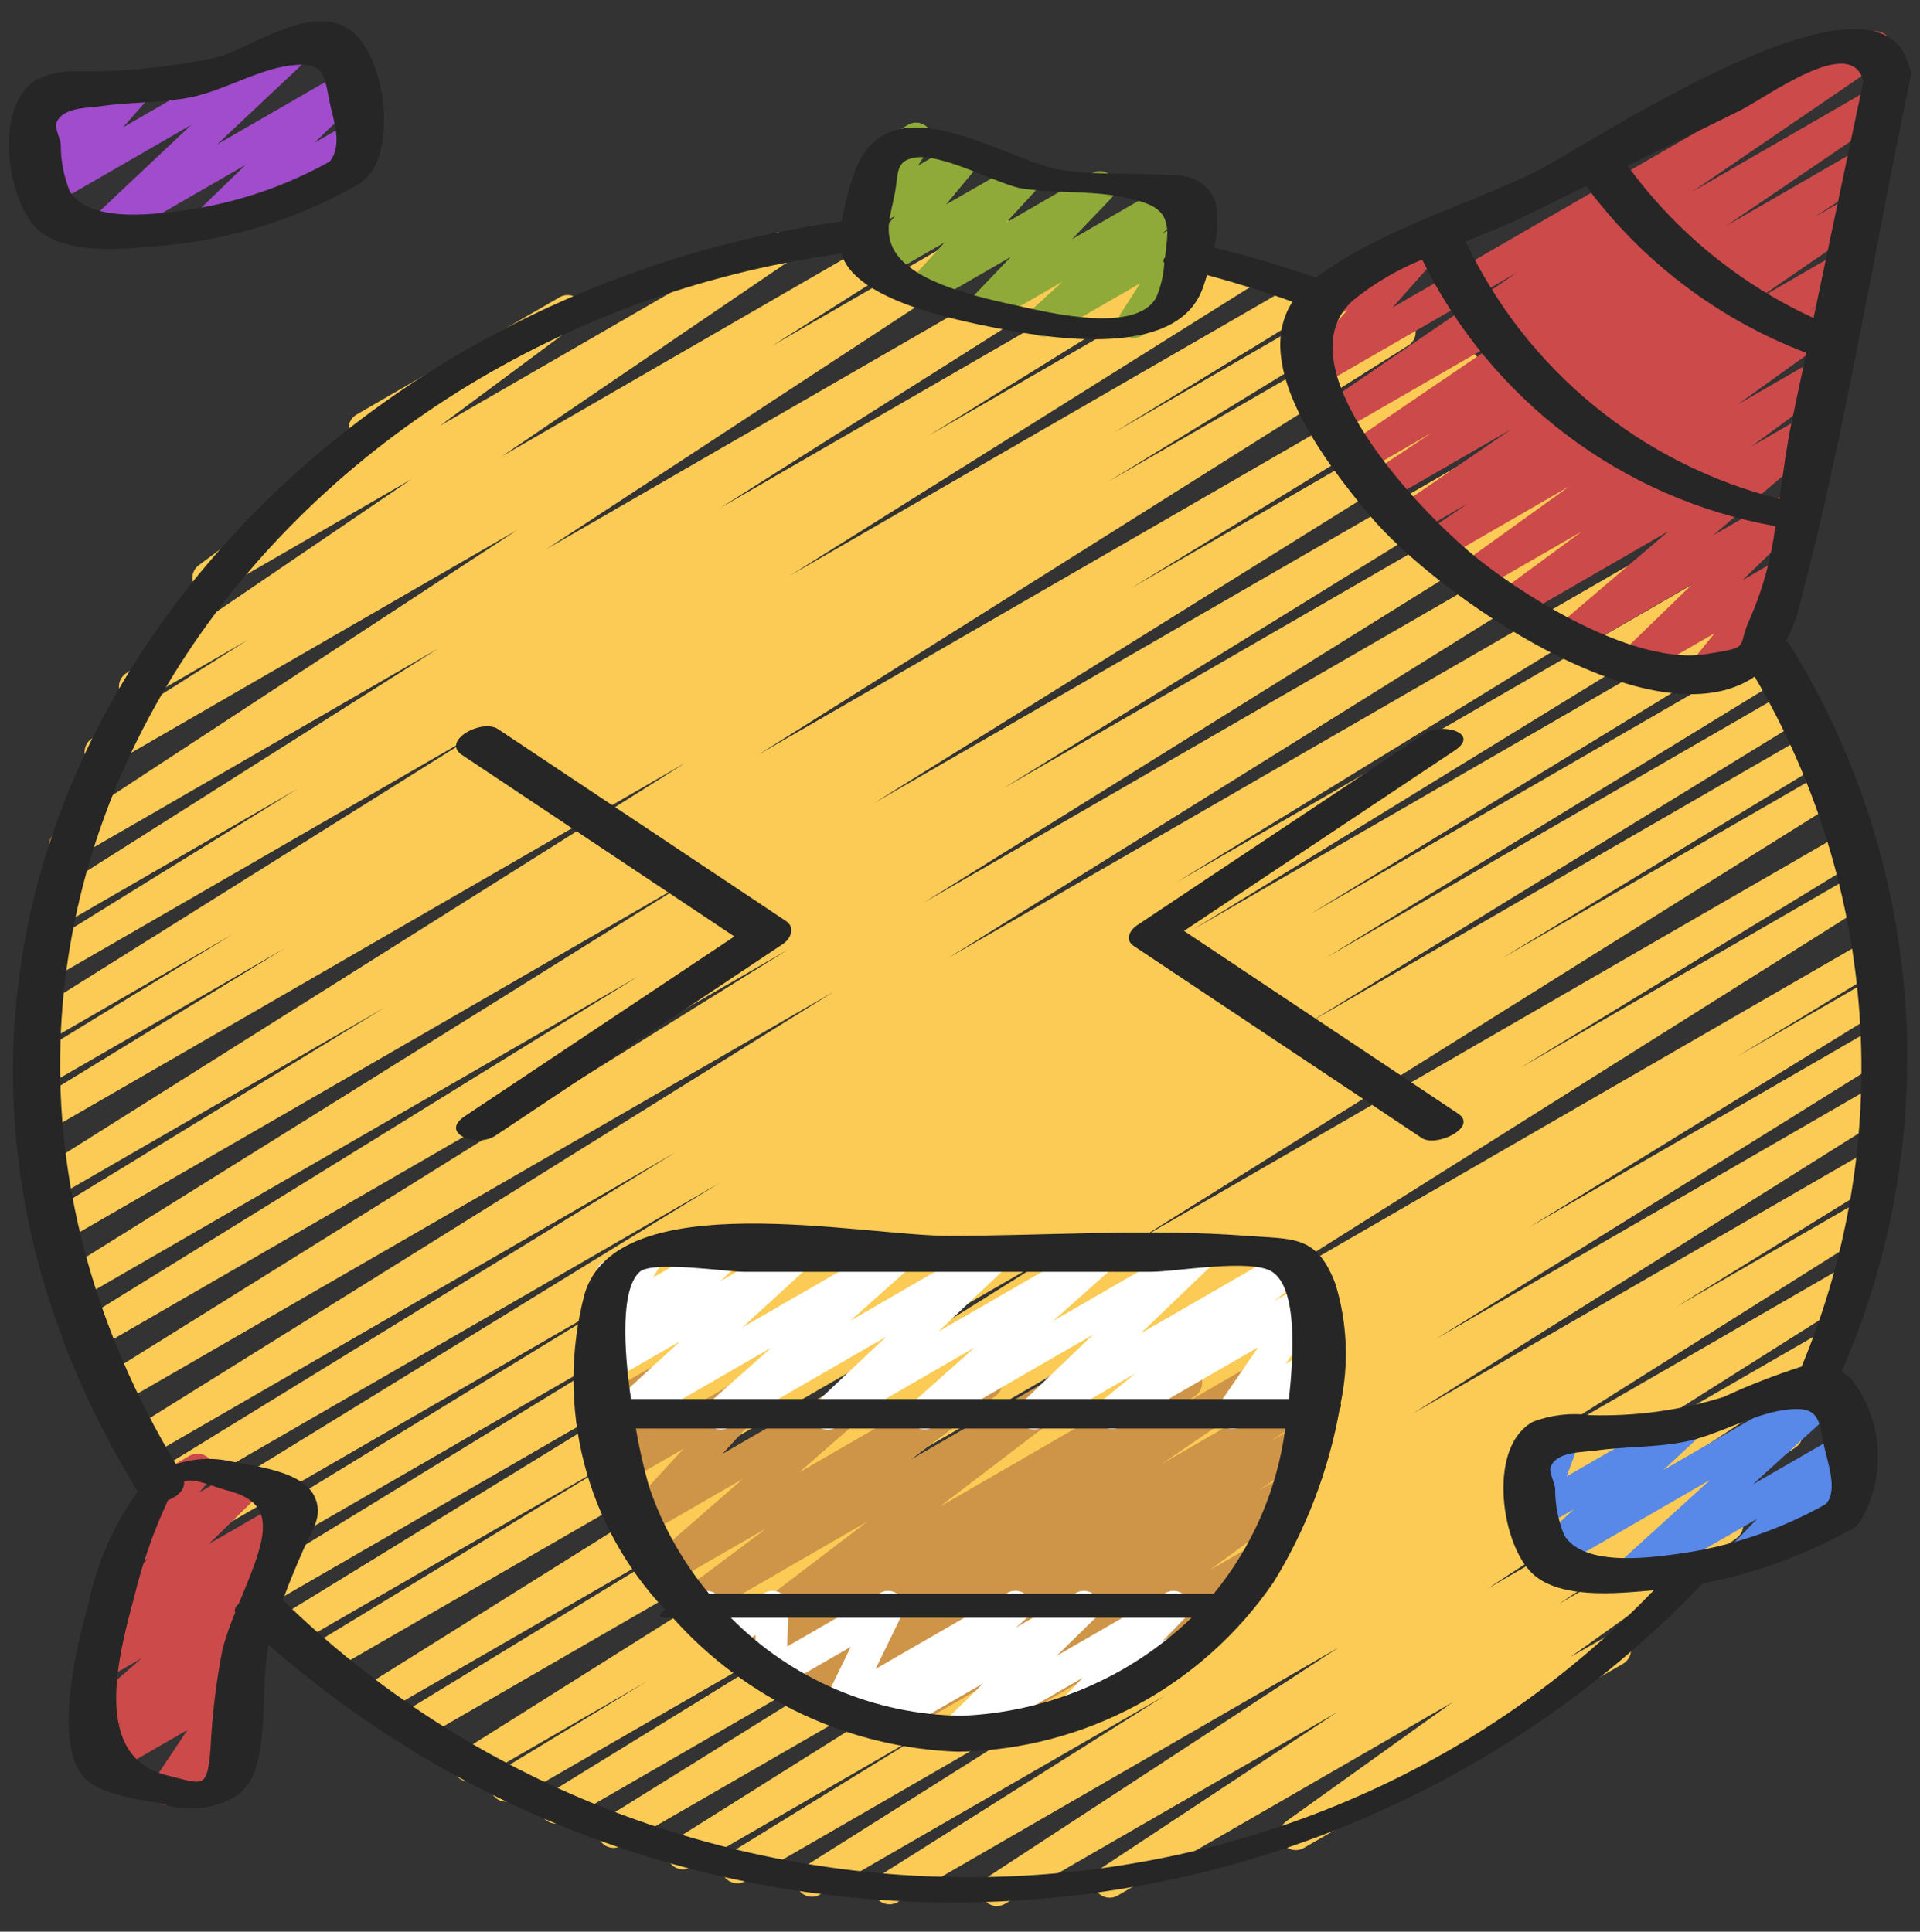 <svg width="160" height="161" viewBox="0 0 160 161" fill="none" xmlns="http://www.w3.org/2000/svg">
<rect x="0" y="0" width="160" height="161" fill="#333333" stroke="none"/>
<path d="M83.075 158.865C82.485 158.866 81.964 158.478 81.796 157.912C81.628 157.346 81.852 156.737 82.347 156.415L111.571 137.3L74.771 158.548C74.143 158.9 73.349 158.69 72.977 158.073C72.606 157.457 72.79 156.656 73.395 156.265L97.056 141.332L68.291 157.929C67.665 158.264 66.887 158.05 66.521 157.442C66.154 156.835 66.328 156.047 66.915 155.649L97.478 136.369L62.099 156.793C61.469 157.148 60.671 156.936 60.3 156.316C59.929 155.695 60.12 154.892 60.731 154.505L78.331 143.652L57.574 155.636C56.946 155.988 56.152 155.778 55.78 155.161C55.408 154.545 55.593 153.744 56.198 153.353L96.211 128.201L51.798 153.833C51.168 154.196 50.363 153.988 49.989 153.365C49.614 152.742 49.808 151.934 50.424 151.548L88.507 127.839L46.955 151.839C46.327 152.169 45.551 151.951 45.188 151.341C44.825 150.732 45.002 149.945 45.592 149.551L75.568 131.095L42.843 149.977C42.209 150.352 41.391 150.142 41.016 149.508C40.641 148.874 40.852 148.056 41.486 147.681L53.936 140.119L39.768 148.297C39.361 148.544 38.852 148.554 38.435 148.324C38.018 148.094 37.755 147.659 37.746 147.182C37.736 146.706 37.982 146.261 38.39 146.015L95.43 110.119L34.667 145.204C34.034 145.58 33.215 145.372 32.839 144.739C32.463 144.105 32.671 143.287 33.304 142.911L61.707 125.567L31.55 142.969C31.141 143.215 30.633 143.224 30.216 142.994C29.799 142.763 29.537 142.328 29.528 141.851C29.519 141.375 29.765 140.93 30.174 140.684L89.243 103.7L27.176 139.521C26.546 139.864 25.757 139.647 25.392 139.029C25.026 138.412 25.215 137.616 25.819 137.228L52.691 120.871L24.582 137.097C23.949 137.474 23.131 137.267 22.754 136.635C22.377 136.002 22.584 135.184 23.216 134.807L64.534 109.444L21.752 134.143C21.122 134.491 20.329 134.276 19.961 133.657C19.593 133.039 19.783 132.239 20.39 131.852L58.4 108.585L19.043 131.311C18.41 131.687 17.591 131.479 17.215 130.845C16.839 130.212 17.047 129.394 17.68 129.017L54.798 106.321L16.75 128.287C16.122 128.617 15.345 128.399 14.982 127.789C14.619 127.18 14.797 126.393 15.387 125.999L59.971 98.593L14.4 124.9C13.773 125.231 12.996 125.012 12.633 124.403C12.27 123.793 12.448 123.006 13.038 122.612L56.318 96.028L12.094 121.567C11.468 121.897 10.693 121.68 10.329 121.074C9.964 120.467 10.137 119.681 10.723 119.284L69.512 82.633L9.936 117.033C9.306 117.396 8.502 117.188 8.127 116.565C7.753 115.942 7.947 115.134 8.563 114.748L65.667 79.145L7.822 112.543C7.189 112.92 6.37 112.714 5.992 112.081C5.614 111.449 5.821 110.63 6.454 110.252L53.238 81.34L6.472 108.34C5.845 108.68 5.062 108.466 4.695 107.855C4.327 107.244 4.505 106.452 5.099 106.057L58.432 72.793L5.155 103.548C4.522 103.924 3.703 103.716 3.327 103.083C2.951 102.449 3.159 101.631 3.792 101.255L32.134 83.921L4.342 99.967C3.711 100.347 2.892 100.145 2.511 99.515C2.13 98.884 2.333 98.065 2.963 97.684L57.163 63.551L3.83 94.337C3.201 94.673 2.419 94.455 2.055 93.842C1.691 93.229 1.873 92.438 2.47 92.047L23.734 79.031L3.507 90.705C2.878 91.041 2.096 90.823 1.732 90.21C1.368 89.597 1.551 88.806 2.147 88.415L19.358 77.884L3.624 86.972C3.216 87.219 2.707 87.23 2.289 87C1.87 86.77 1.607 86.334 1.597 85.857C1.587 85.38 1.832 84.934 2.24 84.687L40.8 60.519L4 81.759C3.592 82.004 3.083 82.012 2.667 81.78C2.25 81.549 1.989 81.112 1.982 80.636C1.974 80.16 2.221 79.716 2.63 79.471L24.84 65.716L4.8 77.3C4.17 77.681 3.35 77.48 2.968 76.849C2.587 76.219 2.789 75.399 3.419 75.017L36.534 54.036L6.086 71.62C5.461 71.975 4.668 71.772 4.291 71.16C3.915 70.548 4.09 69.748 4.688 69.351L43.128 44.153L9.046 63.833C8.418 64.192 7.618 63.985 7.244 63.367C6.869 62.748 7.056 61.944 7.664 61.553L20.667 53.321L11.899 58.388C11.279 58.737 10.494 58.537 10.116 57.935C9.738 57.332 9.899 56.539 10.483 56.132L34.286 39.937L18.019 49.337C17.408 49.685 16.632 49.498 16.246 48.91C15.86 48.323 15.996 47.536 16.558 47.113L30.158 37.017C29.605 36.922 29.171 36.491 29.072 35.939C28.973 35.387 29.23 34.832 29.715 34.551L46.643 24.767C47.254 24.419 48.03 24.606 48.416 25.194C48.802 25.781 48.666 26.567 48.104 26.991L36.67 35.487L64.23 19.567C64.856 19.176 65.68 19.366 66.071 19.992C66.462 20.618 66.272 21.442 65.646 21.833L41.843 38.025L75.931 18.337C76.561 17.957 77.381 18.159 77.762 18.789C78.142 19.42 77.94 20.239 77.31 20.62L64.352 28.823L82.598 18.289C83.22 17.951 83.998 18.158 84.37 18.761C84.742 19.364 84.577 20.152 83.995 20.556L45.544 45.761L91.755 19.095C92.383 18.736 93.182 18.943 93.557 19.561C93.931 20.18 93.745 20.984 93.136 21.375L60.014 42.335L98.235 20.265C98.644 20.02 99.152 20.012 99.568 20.244C99.985 20.475 100.246 20.911 100.254 21.388C100.261 21.864 100.014 22.308 99.606 22.553L77.374 36.321L102.974 21.537C103.602 21.185 104.396 21.396 104.767 22.012C105.139 22.629 104.954 23.429 104.35 23.82L65.79 47.999L108.598 23.284C109.226 22.948 110.008 23.166 110.373 23.779C110.737 24.392 110.554 25.183 109.958 25.575L92.8 36.071L112.267 24.828C112.897 24.48 113.69 24.694 114.058 25.313C114.426 25.932 114.236 26.731 113.63 27.119L92.352 40.145L116 26.5C116.627 26.155 117.414 26.366 117.784 26.978C118.154 27.59 117.975 28.385 117.379 28.78L63.2 62.9L121.302 29.351C121.935 28.974 122.753 29.183 123.13 29.816C123.506 30.449 123.298 31.268 122.664 31.644L94.243 49.033L124.736 31.433C125.363 31.094 126.146 31.307 126.514 31.918C126.881 32.529 126.703 33.321 126.11 33.716L72.8 66.961L129.043 34.497C129.671 34.157 130.457 34.372 130.823 34.986C131.19 35.6 131.007 36.394 130.408 36.785L83.614 65.703L132.68 37.372C133.089 37.127 133.597 37.119 134.014 37.35C134.43 37.582 134.691 38.018 134.699 38.495C134.707 38.971 134.46 39.415 134.051 39.66L76.952 75.252L136.403 40.929C137.033 40.566 137.837 40.775 138.212 41.398C138.586 42.021 138.393 42.829 137.776 43.215L78.992 79.863L139.968 44.663C140.597 44.322 141.382 44.538 141.749 45.151C142.115 45.766 141.932 46.559 141.334 46.951L98.051 73.529L142.616 47.799C143.249 47.422 144.067 47.629 144.444 48.261C144.821 48.894 144.614 49.712 143.982 50.089L99.395 77.492L144.963 51.185C145.593 50.837 146.386 51.052 146.754 51.67C147.122 52.289 146.932 53.089 146.326 53.476L109.166 76.201L147.115 54.292C147.745 53.944 148.538 54.158 148.906 54.777C149.274 55.396 149.084 56.195 148.478 56.583L110.504 79.823L148.955 57.625C149.583 57.285 150.369 57.5 150.735 58.114C151.102 58.728 150.919 59.522 150.32 59.913L109.003 85.279L150.667 61.228C151.299 60.868 152.103 61.081 152.474 61.706C152.845 62.332 152.646 63.139 152.027 63.521L125.12 79.9L152.12 64.316C152.748 63.964 153.542 64.174 153.914 64.791C154.286 65.407 154.101 66.208 153.496 66.599L94.432 103.585L153.72 69.356C154.352 68.996 155.156 69.209 155.527 69.834C155.898 70.46 155.699 71.267 155.08 71.649L126.64 89.033L154.667 72.836C155.293 72.491 156.08 72.703 156.45 73.314C156.82 73.926 156.642 74.721 156.046 75.116L99.022 111.009L155.768 78.247C156.402 77.871 157.221 78.081 157.596 78.715C157.972 79.349 157.762 80.167 157.128 80.543L144.723 88.079L156.062 81.532C156.69 81.191 157.476 81.407 157.842 82.021C158.209 82.635 158.025 83.429 157.427 83.82L127.419 102.295L156.424 85.551C157.054 85.188 157.859 85.396 158.233 86.019C158.608 86.642 158.414 87.45 157.798 87.836L119.704 111.569L156.36 90.393C156.985 90.067 157.756 90.284 158.119 90.888C158.483 91.491 158.314 92.273 157.734 92.673L117.734 117.82L155.955 95.753C156.585 95.398 157.383 95.61 157.754 96.231C158.125 96.851 157.934 97.654 157.323 98.041L139.734 108.9L155.152 100.001C155.778 99.667 156.556 99.881 156.922 100.488C157.289 101.096 157.116 101.884 156.528 102.281L125.96 121.567L153.904 105.436C154.53 105.102 155.308 105.316 155.674 105.923C156.041 106.53 155.868 107.318 155.28 107.716L131.654 122.649L151.795 111.023C152.418 110.679 153.201 110.886 153.574 111.492C153.947 112.099 153.777 112.891 153.19 113.292L123.952 132.412L148.24 118.367C148.863 118.018 149.65 118.222 150.026 118.83C150.401 119.437 150.231 120.232 149.64 120.633L129.907 133.676L143.275 125.959C143.89 125.611 144.669 125.803 145.051 126.397C145.434 126.99 145.288 127.779 144.718 128.196L130.88 138.1L133.867 136.393C134.28 136.131 134.804 136.116 135.232 136.354C135.66 136.593 135.922 137.047 135.915 137.537C135.909 138.026 135.634 138.473 135.2 138.7L108.64 154.028C108.025 154.375 107.246 154.183 106.864 153.59C106.481 152.996 106.627 152.207 107.198 151.791L121.03 141.887L93.104 158.007C92.483 158.341 91.709 158.134 91.338 157.534C90.967 156.934 91.127 156.149 91.704 155.743L111.438 142.7L83.734 158.684C83.534 158.801 83.306 158.863 83.075 158.865Z" fill="#FCCB55"/>
<path d="M79.986 145.751C79.414 145.745 78.91 145.376 78.732 144.833C78.554 144.29 78.742 143.694 79.199 143.351L87.058 137.607L74.415 144.905C73.796 145.245 73.019 145.043 72.644 144.444C72.269 143.846 72.426 143.058 73.001 142.649L77.45 139.631L70.535 143.631C69.913 143.974 69.131 143.769 68.757 143.166C68.383 142.562 68.548 141.771 69.132 141.367L72.231 139.308L67.22 142.18C66.6 142.529 65.816 142.329 65.437 141.727C65.059 141.124 65.221 140.331 65.804 139.924L74.167 134.223L63.847 140.18C63.224 140.534 62.433 140.333 62.055 139.724C61.677 139.116 61.848 138.317 62.441 137.916L63.73 137.057L61.578 138.3C60.969 138.644 60.199 138.46 59.811 137.879C59.424 137.297 59.551 136.515 60.103 136.087L72.268 126.825L58.22 134.935C57.61 135.284 56.834 135.1 56.446 134.514C56.057 133.928 56.191 133.141 56.751 132.716L63.858 127.383L56.026 131.887C55.431 132.227 54.675 132.062 54.277 131.504C53.879 130.947 53.968 130.178 54.484 129.727L61.892 123.265L53.953 127.849C53.383 128.177 52.659 128.039 52.248 127.525C51.838 127.012 51.863 126.275 52.308 125.791L56.94 120.767L52.407 123.375C51.91 123.66 51.287 123.597 50.858 123.218C50.429 122.838 50.291 122.228 50.514 121.7L51.969 118.263C51.419 118.353 50.87 118.095 50.588 117.615C50.219 116.978 50.437 116.162 51.074 115.793L54.031 114.089C54.527 113.804 55.15 113.867 55.579 114.246C56.008 114.626 56.147 115.237 55.924 115.764L54.519 119.079L63.178 114.1C63.747 113.773 64.471 113.909 64.882 114.422C65.293 114.935 65.269 115.671 64.826 116.156L60.199 121.175L72.466 114.095C73.059 113.76 73.809 113.927 74.205 114.481C74.601 115.035 74.516 115.799 74.007 116.252L66.591 122.719L81.537 114.092C82.147 113.743 82.924 113.927 83.312 114.513C83.7 115.099 83.567 115.886 83.007 116.311L75.916 121.644L89.004 114.087C89.612 113.743 90.383 113.926 90.77 114.508C91.158 115.089 91.031 115.871 90.479 116.3L78.322 125.567L98.21 114.084C98.83 113.745 99.608 113.95 99.981 114.551C100.354 115.151 100.194 115.939 99.615 116.345L98.3 117.223L103.735 114.071C104.356 113.71 105.151 113.906 105.533 114.514C105.915 115.122 105.747 115.923 105.153 116.327L96.809 122.012L107.596 115.785C108.218 115.442 109 115.647 109.374 116.25C109.748 116.854 109.583 117.645 108.999 118.049L105.897 120.111L108.001 118.9C108.623 118.546 109.413 118.745 109.792 119.351C110.171 119.957 110.005 120.755 109.415 121.159L104.972 124.172L107.193 122.892C107.804 122.556 108.571 122.748 108.952 123.332C109.333 123.916 109.2 124.694 108.647 125.119L100.801 130.865L104.655 128.641C105.258 128.292 106.029 128.467 106.423 129.043C106.817 129.618 106.7 130.4 106.156 130.836L100.132 135.657C100.336 135.772 100.504 135.94 100.62 136.143C100.988 136.78 100.77 137.596 100.132 137.964L89.703 143.985C89.098 144.344 88.318 144.172 87.921 143.591C87.525 143.01 87.647 142.221 88.201 141.788L90.767 139.737L80.652 145.567C80.45 145.686 80.22 145.75 79.986 145.751Z" fill="#CE9549"/>
<path d="M52.068 119.167C51.519 119.166 51.026 118.829 50.827 118.317C50.628 117.805 50.763 117.224 51.167 116.852L56.681 111.785L51.415 114.815C50.826 115.173 50.061 115.023 49.651 114.469C49.24 113.916 49.32 113.141 49.834 112.681L51.207 111.388C50.681 111.574 50.094 111.413 49.737 110.984C49.38 110.555 49.328 109.949 49.607 109.465L50.687 107.599C50.326 107.517 50.016 107.288 49.834 106.967C49.465 106.33 49.682 105.514 50.319 105.145L53.33 103.409C53.852 103.108 54.513 103.196 54.939 103.624C55.365 104.051 55.451 104.711 55.148 105.233L54.431 106.468L59.735 103.433C60.323 103.081 61.083 103.233 61.491 103.784C61.899 104.336 61.822 105.107 61.313 105.567L60.01 106.793L65.823 103.439C66.411 103.102 67.157 103.26 67.559 103.805C67.961 104.351 67.889 105.111 67.394 105.572L61.868 110.633L74.362 103.433C74.953 103.097 75.703 103.26 76.102 103.812C76.5 104.364 76.419 105.127 75.913 105.583L70.847 110.087L82.351 103.433C82.94 103.069 83.71 103.216 84.123 103.772C84.536 104.329 84.454 105.108 83.935 105.567L78.201 110.98L91.268 103.444C91.86 103.107 92.61 103.27 93.008 103.822C93.407 104.374 93.326 105.138 92.82 105.593L87.754 110.103L99.295 103.436C99.879 103.103 100.619 103.257 101.022 103.795C101.425 104.333 101.365 105.086 100.881 105.553L95.066 111.127L107.492 103.956C108.092 103.62 108.849 103.796 109.24 104.361C109.631 104.927 109.528 105.697 109.001 106.14L106.207 108.431L108.607 107.041C109.146 106.73 109.829 106.834 110.252 107.291C110.674 107.749 110.724 108.437 110.372 108.951L107.129 113.679L108.607 112.825C109.24 112.494 110.022 112.721 110.379 113.34C110.737 113.958 110.543 114.749 109.94 115.132L103.369 118.927C102.83 119.238 102.147 119.134 101.725 118.677C101.302 118.219 101.252 117.531 101.604 117.017L104.847 112.289L93.327 118.94C92.727 119.276 91.97 119.1 91.579 118.535C91.188 117.969 91.291 117.199 91.817 116.756L94.615 114.465L86.85 118.948C86.264 119.306 85.503 119.162 85.09 118.615C84.676 118.067 84.745 117.296 85.249 116.831L91.066 111.252L77.719 118.959C77.126 119.302 76.37 119.14 75.97 118.584C75.569 118.029 75.654 117.261 76.167 116.807L81.234 112.3L69.681 118.967C69.092 119.331 68.323 119.184 67.91 118.628C67.497 118.071 67.578 117.292 68.097 116.833L73.831 111.42L60.764 118.969C60.172 119.312 59.416 119.15 59.015 118.595C58.614 118.04 58.7 117.271 59.212 116.817L64.279 112.316L52.735 118.983C52.533 119.103 52.303 119.166 52.068 119.167Z" fill="white"/>
<path d="M79.681 145.716C79.14 145.716 78.653 145.389 78.447 144.889C78.242 144.388 78.36 143.813 78.745 143.433L81.929 140.303L74.086 144.836C73.491 145.183 72.731 145.019 72.33 144.459C71.93 143.899 72.022 143.127 72.542 142.676L73.39 141.94L70.526 143.591C70.019 143.884 69.38 143.811 68.951 143.412C68.522 143.014 68.404 142.382 68.659 141.855L70.899 137.257L64.854 140.74C64.436 140.987 63.917 140.987 63.499 140.74C63.084 140.49 62.837 140.035 62.854 139.551L62.969 136.281L60.763 137.553C60.442 137.746 60.053 137.791 59.697 137.676C59.346 137.565 59.056 137.314 58.897 136.983L58.278 135.719C57.725 135.822 57.169 135.562 56.894 135.071C56.718 134.764 56.671 134.399 56.763 134.058C56.856 133.716 57.08 133.425 57.387 133.249L58.225 132.769C58.543 132.583 58.926 132.54 59.278 132.652C59.63 132.761 59.919 133.011 60.078 133.343L60.659 134.529L63.707 132.772C64.125 132.527 64.642 132.527 65.059 132.772C65.476 133.021 65.724 133.477 65.707 133.961L65.601 137.228L73.334 132.767C73.841 132.474 74.48 132.546 74.909 132.945C75.338 133.344 75.456 133.976 75.201 134.503L72.961 139.103L83.945 132.767C84.539 132.422 85.298 132.584 85.698 133.143C86.099 133.701 86.009 134.472 85.491 134.924L84.646 135.66L89.659 132.767C90.24 132.436 90.976 132.586 91.38 133.118C91.785 133.65 91.733 134.4 91.259 134.871L88.059 138.004L97.126 132.767C97.701 132.439 98.43 132.582 98.838 133.104C99.245 133.626 99.208 134.368 98.75 134.847L96.838 136.823L98.689 135.756C99.322 135.425 100.104 135.652 100.461 136.27C100.819 136.889 100.625 137.679 100.022 138.063L89.945 143.887C89.369 144.219 88.636 144.076 88.227 143.552C87.818 143.027 87.858 142.282 88.321 141.804L90.23 139.833L80.347 145.537C80.145 145.656 79.915 145.718 79.681 145.716Z" fill="white"/>
<path d="M142.135 57.148C141.62 57.149 141.151 56.853 140.93 56.389C140.708 55.925 140.773 55.374 141.097 54.975L142.884 52.777L137.204 56.055C136.621 56.401 135.871 56.254 135.461 55.713C135.052 55.172 135.113 54.41 135.604 53.943L141.02 48.692L131.468 54.212C130.871 54.558 130.108 54.391 129.71 53.827C129.312 53.262 129.411 52.488 129.937 52.041L139.057 44.265L126.436 51.553C125.825 51.896 125.052 51.707 124.668 51.12C124.285 50.533 124.421 49.749 124.98 49.327L131.831 44.287L123.183 49.276C122.567 49.633 121.78 49.444 121.394 48.846C121.008 48.248 121.159 47.453 121.737 47.039L130.764 40.543L119.977 46.769C119.356 47.123 118.566 46.924 118.187 46.318C117.808 45.712 117.974 44.914 118.564 44.511L122.348 41.948L117.927 44.5C117.306 44.868 116.505 44.675 116.12 44.065C115.734 43.455 115.904 42.649 116.503 42.247L125.935 35.777L115.489 41.804C114.867 42.158 114.075 41.957 113.697 41.348C113.32 40.739 113.49 39.941 114.084 39.54L119.345 36.049L113.868 39.22C113.248 39.569 112.463 39.369 112.085 38.767C111.707 38.164 111.869 37.371 112.452 36.964L126.135 27.652L111.796 35.919C111.175 36.279 110.38 36.083 109.998 35.475C109.616 34.867 109.784 34.066 110.377 33.663L126.417 22.711L110.233 32.044C109.667 32.368 108.95 32.234 108.538 31.729C108.126 31.223 108.14 30.493 108.572 30.004L112.319 25.807L109.236 27.585C108.823 27.848 108.299 27.863 107.871 27.624C107.443 27.386 107.181 26.932 107.188 26.442C107.194 25.952 107.469 25.506 107.903 25.279L118.135 19.367C118.701 19.043 119.419 19.176 119.831 19.682C120.243 20.188 120.228 20.918 119.796 21.407L116.055 25.623L155.655 2.761C156.274 2.417 157.054 2.617 157.431 3.216C157.809 3.815 157.651 4.605 157.073 5.015L141.039 15.967L156.129 7.255C156.75 6.906 157.534 7.105 157.912 7.708C158.291 8.31 158.129 9.104 157.545 9.511L143.863 18.817L155.063 12.353C155.689 11.965 156.511 12.158 156.899 12.784C157.287 13.41 157.094 14.232 156.468 14.62L151.201 18.1L154.212 16.361C154.832 16.007 155.621 16.204 156.002 16.808C156.382 17.411 156.22 18.208 155.633 18.615L146.209 25.092L153.241 21.033C153.863 20.679 154.653 20.878 155.032 21.484C155.411 22.091 155.245 22.888 154.655 23.292L150.855 25.865L152.417 24.964C153.033 24.607 153.82 24.796 154.206 25.394C154.592 25.991 154.441 26.787 153.863 27.201L144.841 33.692L151.351 29.937C151.962 29.595 152.735 29.784 153.119 30.371C153.502 30.957 153.366 31.741 152.807 32.164L145.951 37.209L150.361 34.665C150.958 34.326 151.714 34.495 152.11 35.055C152.505 35.616 152.411 36.385 151.892 36.833L142.769 44.609L149.036 40.993C149.619 40.656 150.361 40.806 150.767 41.343C151.173 41.881 151.113 42.637 150.628 43.105L145.212 48.353L147.801 46.86C148.358 46.539 149.064 46.662 149.481 47.15C149.898 47.639 149.907 48.355 149.503 48.855L147.433 51.401C147.916 51.419 148.361 51.667 148.631 52.068C148.999 52.706 148.78 53.521 148.143 53.889L142.809 56.972C142.604 57.089 142.371 57.15 142.135 57.148Z" fill="#CC4A4A"/>
<path d="M94.531 28.167C94.042 28.168 93.592 27.901 93.358 27.472C93.124 27.044 93.143 26.521 93.408 26.111L95.008 23.615L87.629 27.881C87.04 28.221 86.29 28.064 85.888 27.516C85.484 26.968 85.559 26.203 86.061 25.743L88.522 23.492L82.603 26.9C82.028 27.232 81.297 27.091 80.887 26.57C80.477 26.049 80.513 25.305 80.971 24.825L84.243 21.407L77.674 25.204C77.105 25.531 76.381 25.395 75.97 24.882C75.559 24.369 75.583 23.633 76.026 23.148L78.725 20.201L73.683 23.111C73.124 23.432 72.416 23.309 72 22.817C71.585 22.322 71.585 21.601 72 21.105L74.584 18.001L73.178 18.801C72.647 19.106 71.977 19.01 71.553 18.568C71.129 18.127 71.06 17.453 71.386 16.935L72.96 14.425C72.497 14.226 72.186 13.782 72.157 13.279C72.128 12.776 72.385 12.299 72.821 12.047L75.677 10.396C76.208 10.089 76.881 10.184 77.306 10.626C77.731 11.069 77.8 11.744 77.472 12.263L76.507 13.801L79.725 11.935C80.285 11.612 80.995 11.737 81.411 12.231C81.827 12.725 81.829 13.446 81.416 13.943L78.835 17.044L84.896 13.567C85.466 13.239 86.189 13.376 86.6 13.889C87.011 14.402 86.987 15.138 86.544 15.623L83.843 18.556L90.984 14.436C91.558 14.108 92.285 14.25 92.694 14.77C93.102 15.29 93.068 16.031 92.613 16.511L89.333 19.937L97.773 15.068C98.361 14.736 99.104 14.896 99.503 15.439C99.903 15.983 99.833 16.74 99.341 17.201L96.877 19.452L98.44 18.551C98.971 18.249 99.639 18.346 100.062 18.787C100.484 19.228 100.553 19.9 100.229 20.417L98.269 23.455C98.667 23.518 99.015 23.757 99.216 24.105C99.584 24.743 99.365 25.558 98.728 25.927L95.189 27.972C94.991 28.095 94.763 28.162 94.531 28.167Z" fill="#8FAA39"/>
<path d="M13.931 150.449C13.44 150.449 12.988 150.178 12.756 149.745C12.524 149.312 12.55 148.786 12.822 148.377L15.616 144.188L9.216 147.879C8.624 148.221 7.868 148.06 7.467 147.504C7.067 146.949 7.152 146.181 7.664 145.727L10.064 143.593L8.872 144.281C8.279 144.621 7.524 144.456 7.126 143.9C6.728 143.344 6.815 142.576 7.328 142.124L11.803 138.209L9.088 139.775C8.483 140.112 7.72 139.929 7.333 139.354C6.946 138.779 7.065 138.003 7.606 137.569L9.112 136.396C8.654 136.431 8.21 136.23 7.934 135.863C7.527 135.328 7.581 134.573 8.062 134.103L12.358 129.884L11.44 130.417C10.881 130.74 10.171 130.615 9.755 130.121C9.339 129.627 9.337 128.906 9.75 128.409L12.382 125.26C12.284 125.17 12.201 125.066 12.136 124.951C11.792 124.323 12.004 123.536 12.616 123.167L15.795 121.335C16.355 121.012 17.065 121.137 17.481 121.631C17.897 122.125 17.899 122.846 17.486 123.343L16.611 124.385L20.115 122.364C20.696 122.033 21.432 122.184 21.836 122.716C22.241 123.247 22.189 123.997 21.715 124.468L17.419 128.673L23.819 124.977C24.425 124.64 25.188 124.823 25.575 125.398C25.962 125.973 25.843 126.749 25.302 127.183L23.056 128.929C23.584 128.983 24.029 129.345 24.19 129.85C24.352 130.355 24.199 130.907 23.8 131.257L19.336 135.167L20.136 134.711C20.729 134.368 21.485 134.529 21.886 135.085C22.286 135.64 22.201 136.409 21.688 136.863L19.288 138.996C19.828 138.714 20.491 138.834 20.897 139.288C21.304 139.741 21.352 140.412 21.014 140.919L18.208 145.108L18.806 144.764C19.439 144.433 20.221 144.66 20.578 145.278C20.936 145.897 20.742 146.687 20.139 147.071L14.598 150.271C14.396 150.389 14.165 150.451 13.931 150.449Z" fill="#CC4A4A"/>
<path d="M8.87 20.233C8.324 20.234 7.832 19.9 7.631 19.392C7.429 18.884 7.558 18.304 7.956 17.929L15.934 10.409L4.508 17.004C3.943 17.328 3.226 17.196 2.813 16.692C2.4 16.188 2.412 15.46 2.841 14.969L4.897 12.644L3.78 13.3C3.254 13.604 2.588 13.514 2.162 13.081C1.736 12.648 1.657 11.981 1.969 11.46L2.582 10.441C2.061 10.299 1.676 9.856 1.61 9.319C1.543 8.783 1.807 8.259 2.278 7.993L5.278 6.26C5.804 5.959 6.468 6.05 6.892 6.482C7.317 6.915 7.397 7.579 7.086 8.1L6.905 8.401L10.638 6.249C11.204 5.922 11.924 6.053 12.338 6.559C12.752 7.065 12.738 7.797 12.305 8.287L10.249 10.617L24.502 2.383C25.091 2.025 25.856 2.174 26.266 2.728C26.677 3.282 26.598 4.057 26.084 4.516L18.105 12.025L28.505 6.028C29.088 5.682 29.838 5.829 30.248 6.37C30.657 6.91 30.596 7.672 30.105 8.14L26.204 11.9L29.297 10.116C29.934 9.754 30.744 9.974 31.111 10.608C31.477 11.243 31.263 12.055 30.63 12.425L18.185 19.609C17.602 19.955 16.852 19.808 16.442 19.268C16.033 18.727 16.094 17.965 16.585 17.497L20.468 13.737L9.534 20.052C9.333 20.171 9.104 20.233 8.87 20.233Z" fill="#A04CCC"/>
<path d="M135.982 132.415C135.431 132.414 134.937 132.076 134.739 131.562C134.54 131.048 134.678 130.465 135.086 130.095L142.518 123.335L129.643 130.772C129.055 131.114 128.304 130.958 127.901 130.41C127.497 129.863 127.57 129.1 128.07 128.639L131.147 125.791L128.691 127.209C128.204 127.491 127.593 127.437 127.164 127.074C126.734 126.711 126.578 126.118 126.774 125.591L127.955 122.391C127.306 122.636 126.578 122.343 126.28 121.716C125.982 121.09 126.214 120.339 126.814 119.991L129.814 118.257C130.301 117.978 130.91 118.033 131.339 118.395C131.767 118.758 131.923 119.35 131.729 119.876L130.555 123.047L140.107 117.54C140.695 117.199 141.446 117.354 141.85 117.902C142.254 118.449 142.181 119.212 141.681 119.673L138.609 122.521L151.942 114.825C152.529 114.502 153.264 114.665 153.66 115.206C154.056 115.746 153.989 116.497 153.505 116.959L146.07 123.716L153.334 119.529C153.909 119.201 154.638 119.345 155.046 119.867C155.453 120.389 155.416 121.131 154.958 121.609L152.985 123.652L153.785 123.188C154.198 122.925 154.722 122.91 155.15 123.149C155.577 123.388 155.84 123.842 155.833 124.331C155.826 124.821 155.552 125.268 155.118 125.495L146.089 130.708C145.513 131.036 144.784 130.892 144.377 130.371C143.969 129.849 144.007 129.107 144.465 128.628L146.438 126.583L136.649 132.233C136.447 132.353 136.216 132.415 135.982 132.415Z" fill="#5888E8"/>
<path d="M111.297 107.041C109.729 102.879 107.785 103.308 103.862 103.001C95.681 102.38 87.214 103.001 79.009 103.001C71.78 103.001 51.398 98.657 48.705 107.884C46.257 117.223 48.803 127.165 55.438 134.177C54.873 134.537 54.748 134.828 55.676 134.828H56.062C62.133 141.646 70.729 145.683 79.852 145.999C90.385 145.825 100.182 140.557 106.134 131.865C108.86 127.437 110.728 122.536 111.641 117.417C111.753 117.293 111.784 117.116 111.721 116.961C112.418 113.672 112.272 110.259 111.297 107.041ZM53.313 105.999C54.38 105.06 60.598 105.999 61.95 105.999H95.945C97.945 105.999 104.297 104.868 106.017 105.999C108.15 107.399 107.796 113.028 107.412 116.604H52.582C51.956 112.263 51.734 107.401 53.313 105.999ZM80.15 143.001C72.907 142.927 65.987 139.989 60.902 134.828H99.302C94.135 139.806 87.32 142.714 80.15 143.001ZM101.134 132.839H59.102C56.897 130.201 55.199 127.177 54.094 123.921C53.637 122.323 53.268 120.701 52.988 119.063H107.105C106.442 124.123 104.374 128.895 101.134 132.839Z" fill="#262626"/>
<path d="M101.294 16.825C100.947 15.869 100.179 15.126 99.212 14.809C98.618 14.637 98 14.566 97.382 14.601C94.217 14.353 91.348 14.66 88.132 14.121C83.19 13.009 74.065 6.751 71.238 14.284C70.747 15.635 70.382 17.029 70.148 18.447C19.588 25.492 -18.034 76.137 11.481 124.313C9.484 127.087 8.089 130.247 7.382 133.591C6.47 136.868 4.582 144.5 6.668 147.724C7.878 149.591 11.468 149.929 13.433 150.321C15.514 151.047 17.809 150.812 19.7 149.681C20.479 149.123 21.043 148.314 21.3 147.391C22.273 144.38 21.756 140.337 22.382 137.081C57.19 167.598 109.842 165.345 141.916 131.967C146.127 131.163 150.185 129.702 153.942 127.639C154.211 127.558 154.458 127.42 154.668 127.233C154.716 127.191 154.742 127.124 154.788 127.079C154.893 126.978 154.983 126.862 155.054 126.735C157.202 123.057 156.934 118.45 154.374 115.047C154.109 114.764 153.805 114.521 153.47 114.324C162.075 94.626 160.45 71.958 149.124 53.689C149.05 53.579 148.938 53.5 148.809 53.468C149.295 52.566 149.669 51.609 149.924 50.617C153.766 36.103 156.14 21.044 159.23 6.351C159.29 6.102 159.248 5.84 159.113 5.623C156.766 -4.447 132.129 12.268 127.966 14.311C122.465 17.007 114.668 19.305 109.673 23.143C106.878 22.175 104.049 21.324 101.169 20.633C101.493 19.389 101.536 18.088 101.294 16.825ZM74.558 16.185C74.889 14.503 74.582 13.476 76.121 13.153C78.329 12.687 82.841 15.196 84.972 15.676C87.702 16.135 90.652 15.865 93.302 16.38C96.481 16.999 97.598 17.58 97.193 20.503C97.156 20.769 97.121 21.105 97.084 21.444C96.948 21.615 96.894 21.788 97.028 21.913C96.97 22.905 96.742 23.879 96.353 24.793C94.697 27.812 87.553 26.092 84.9 25.505C81.902 24.841 76.161 23.66 74.545 20.916C73.633 19.369 74.22 17.911 74.558 16.185ZM17.553 145.567C17.286 149.249 16.932 148.697 13.91 147.967C7.59 146.393 9.868 137.983 11.201 133.033C11.866 130.28 12.805 127.6 14.004 125.033C14.788 124.737 15.412 124.164 15.337 123.492C15.365 123.474 15.393 123.458 15.422 123.444C16.249 123.177 17.98 123.977 18.822 124.188C21.83 124.927 22.454 126.441 21.489 129.521C21.049 130.937 20.457 132.3 19.889 133.673C19.622 133.908 19.5 134.153 19.604 134.385C19.201 135.352 18.854 136.341 18.566 137.348C18.03 140.059 17.692 142.806 17.553 145.567ZM151.985 120.425C152.233 121.681 153.222 124.231 152.153 125.359C148.579 127.371 144.677 128.736 140.628 129.391C137.932 129.783 132.054 130.724 130.348 127.951C129.849 126.728 129.594 125.42 129.596 124.1C129.596 123.615 129.044 122.681 129.23 122.233C129.764 120.945 131.918 121.055 132.964 120.9C135.444 120.543 137.974 120.663 140.468 120.151C143.182 119.596 145.953 117.913 148.62 117.527C151.577 117.092 151.556 118.215 151.985 120.412V120.425ZM155.278 6.772C153.895 13.35 152.512 19.928 151.129 26.505C144.962 23.669 139.624 19.299 135.628 13.812L144.868 9.279C147.254 8.113 154.292 2.769 155.278 6.772ZM132.174 15.511C136.836 21.802 143.203 26.625 150.521 29.409C150.102 31.397 149.684 33.384 149.268 35.372C148.876 37.239 148.601 39.388 148.292 41.585C136.798 38.71 127.198 30.833 122.134 20.121C123.889 19.417 125.585 18.745 126.98 18.06L132.174 15.511ZM118.518 21.644C124.224 33.319 135.158 41.569 147.95 43.852C147.62 46.46 146.928 49.008 145.894 51.425C144.62 54.071 146.124 53.889 142.161 54.516C136.382 55.428 127.702 50.145 123.417 46.783C118.484 42.919 106.673 30.487 112.734 25.049C114.482 23.63 116.431 22.478 118.518 21.633V21.644ZM107.71 25.151C104.228 30.484 110.486 38.583 114.11 42.921C119.606 49.524 137.766 62.145 146.222 56.396C156.511 73.876 157.961 95.182 150.134 113.895C147.918 114.605 145.748 115.452 143.636 116.431C140.045 117.543 136.295 118.056 132.537 117.951C130.933 117.733 129.301 117.916 127.785 118.484C124.03 120.441 124.99 128.212 127.492 130.937C129.686 133.337 134.705 132.823 137.82 132.537C107.036 164.455 55.153 164.127 23.569 133.361C24.102 131.897 24.708 130.452 25.358 128.983C26.009 127.513 26.99 126.316 26.19 124.687C25.166 122.599 21.292 122.217 19.318 121.817C17.776 121.455 16.162 121.531 14.66 122.036C-12.567 76.607 21.574 27.751 70.134 21.129V21.167C71.225 24.953 79.468 26.628 82.705 27.276C87.34 28.204 97.945 29.991 100.18 24.145C100.305 23.817 100.446 23.388 100.59 22.921C102.985 23.572 105.366 24.303 107.71 25.151Z" fill="#262626"/>
<path d="M28.921 2.319C25.691 0.407 20.953 3.967 18.134 4.767C14.225 5.61 10.233 6.007 6.235 5.948C5.127 5.914 4.027 6.156 3.035 6.652C-0.463 8.721 0.475 16.252 2.939 18.919C5.251 21.423 10.75 20.697 13.79 20.447C19.39 19.929 24.816 18.226 29.707 15.449C29.956 15.319 30.181 15.147 30.374 14.943C30.406 14.925 30.438 14.906 30.467 14.884C33.142 12.388 32.131 4.233 28.921 2.319ZM5.811 15.937C5.317 14.714 5.064 13.406 5.067 12.087C5.067 11.596 4.518 10.673 4.705 10.22C5.238 8.908 7.371 9.007 8.438 8.847C10.915 8.479 13.451 8.607 15.945 8.097C18.625 7.545 21.422 5.833 24.075 5.476C27.03 5.068 27.009 6.223 27.449 8.409C27.753 9.956 28.598 12.039 27.483 13.46C23.95 15.435 20.098 16.775 16.102 17.42C13.382 17.815 7.521 18.745 5.811 15.937Z" fill="#262626"/>
<path d="M94.486 78.849L118.486 94.849C119.697 95.649 123.198 93.937 121.515 92.817L98.667 77.588L121.23 62.548C123.406 61.097 120.147 60.193 118.755 61.119L94.755 77.119C94.134 77.535 93.715 78.337 94.486 78.849Z" fill="#262626"/>
<path d="M65.5 76.767L41.5 60.767C40.167 59.873 36.73 61.74 38.503 62.921L61.196 78.052L38.737 93.025C36.562 94.476 39.761 95.665 41.266 94.663L65.266 78.663C65.919 78.215 66.276 77.273 65.5 76.767Z" fill="#262626"/>
</svg>
